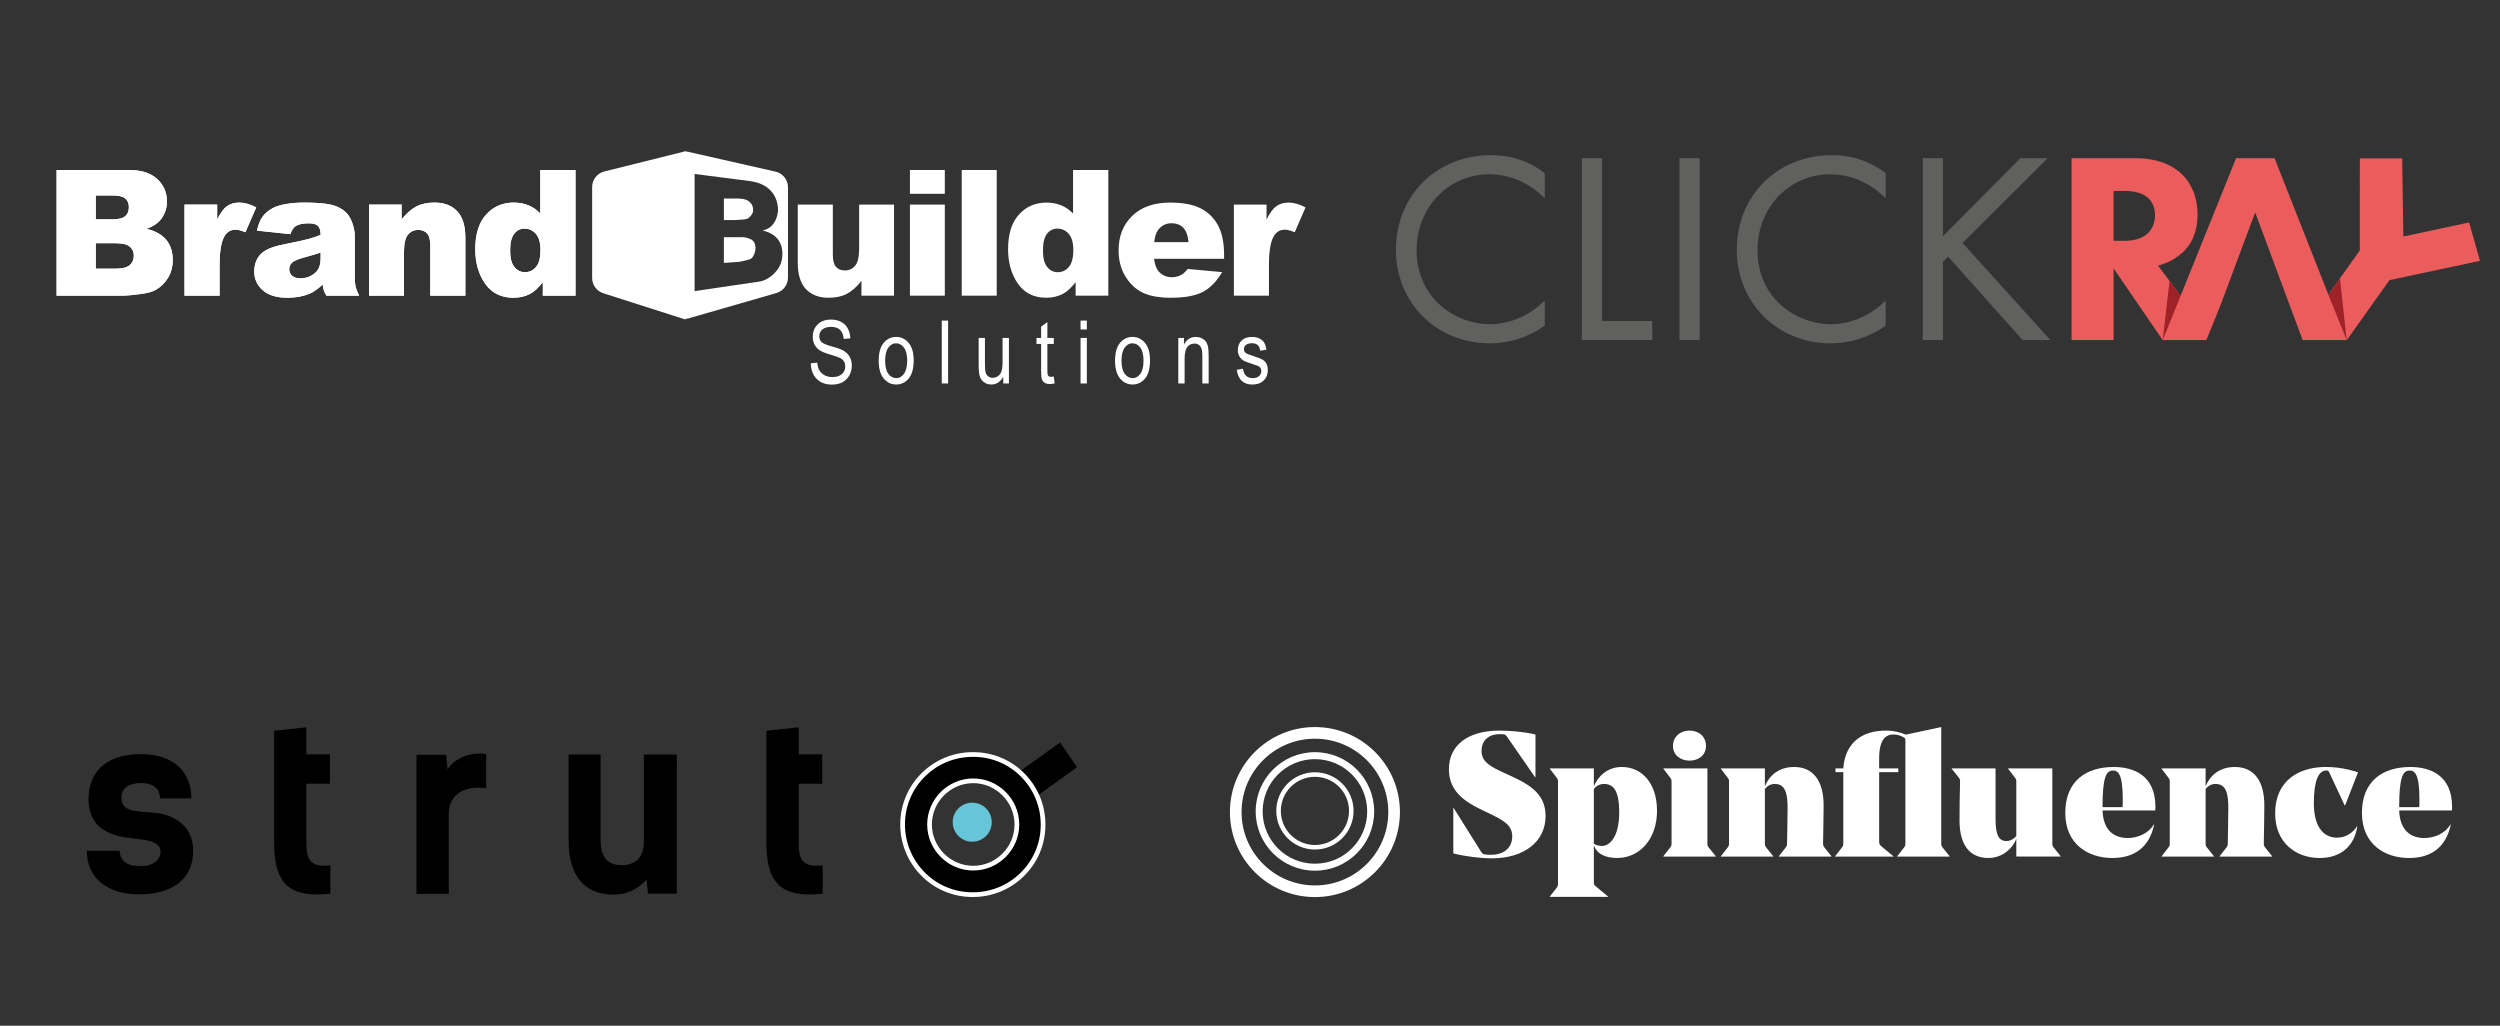 <?xml version="1.0" encoding="UTF-8" standalone="no"?><!DOCTYPE svg PUBLIC "-//W3C//DTD SVG 1.1//EN" "http://www.w3.org/Graphics/SVG/1.1/DTD/svg11.dtd"><svg width="100%" height="100%" viewBox="0 0 4063 1667" version="1.1" xmlns="http://www.w3.org/2000/svg" xmlns:xlink="http://www.w3.org/1999/xlink" xml:space="preserve" xmlns:serif="http://www.serif.com/" style="fill-rule:evenodd;clip-rule:evenodd;stroke-miterlimit:10;"><rect x="0" y="0" width="4063" height="1667" fill="#333333" stroke="none"/><g id="Recreated-in-vector"><g id="with-shapes"><path id="uilder" d="M200.913,480.501c4.617,0 14.096,-0.867 28.283,-2.742c10.692,-1.371 18.663,-3.629 24.009,-6.737c8.541,-4.913 15.262,-11.563 20.191,-20.034c4.913,-8.454 7.379,-17.933 7.379,-28.575c-0.016,-12.937 -3.475,-23.787 -10.345,-32.329c-6.946,-8.608 -17.73,-14.687 -32.417,-18.229c9.621,-3.333 16.996,-7.879 21.996,-13.592c7.521,-8.683 11.287,-19.029 11.287,-31.112c0,-14.392 -5.279,-26.475 -15.85,-36.25c-10.487,-9.688 -25.608,-14.6 -45.35,-14.6l-118.125,0l0,204.2l108.942,0Zm-17.796,-124.063l-27.5,0l0,-38.766l27.85,0c9.633,0 16.283,1.666 20.188,4.983c3.837,3.4 5.783,8.037 5.783,13.975c0,6.425 -1.946,11.283 -5.783,14.671c-3.905,3.404 -10.709,5.137 -20.538,5.137Zm4.688,80.225l-32.188,0l0,-41.371l32.05,0c11.075,0 18.8,1.805 23.229,5.488c4.409,3.696 6.579,8.542 6.579,14.546c0,6.512 -2.17,11.721 -6.666,15.558c-4.479,3.838 -12.154,5.779 -23.004,5.779Zm169.062,43.838l0,-49.55c0,-23.729 2.971,-39.859 8.821,-48.471c4.062,-6.146 9.842,-9.183 17.292,-9.183c3.837,0 9.183,1.37 15.85,4.133l17.57,-40.367c-9.983,-5.208 -19.1,-7.812 -27.483,-7.812c-7.971,0 -14.687,1.946 -20.121,5.921c-5.416,3.904 -10.696,11.145 -15.833,21.633l0,-24.238l-53.092,0l0,147.934l56.996,0Zm110.313,3.404c13.245,0 24.879,-2.1 34.95,-6.146c7.379,-3.037 14.737,-8.179 22.116,-15.35c0.659,4.271 1.304,7.379 1.963,9.413c0.658,2.029 2.1,4.912 4.2,8.679l53.229,0c-2.967,-6.075 -4.913,-11.146 -5.779,-15.121c-0.871,-3.908 -1.304,-9.392 -1.304,-16.338l0,-65.329c0,-6.946 -1.371,-14.254 -4.2,-21.908c-2.813,-7.675 -6.58,-13.613 -11.425,-17.796c-6.875,-6.008 -15.484,-9.983 -25.746,-11.946c-10.346,-1.875 -24.029,-2.812 -41.025,-2.812c-10.554,0 -20.4,0.8 -29.513,2.379c-9.116,1.596 -16.266,3.767 -21.475,6.667c-7.241,3.975 -12.812,8.75 -16.65,14.166c-3.837,5.434 -6.787,12.884 -8.821,22.363l54.184,5.708c2.241,-6.437 5.141,-10.779 8.75,-13.087c4.708,-2.971 11.65,-4.496 20.904,-4.496c7.308,0 12.379,1.387 15.192,4.2c2.9,2.741 4.341,7.675 4.341,14.616c-7.083,2.813 -13.75,5.055 -20.037,6.721c-6.371,1.734 -20.104,4.775 -41.371,9.046c-17.796,3.471 -29.946,8.904 -36.546,16.125c-6.579,7.242 -9.896,16.496 -9.896,27.708c0,12.017 4.55,22.067 13.734,30.246c9.116,8.175 22.57,12.292 40.225,12.292Zm21.266,-31.546c-6.004,0 -10.554,-1.371 -13.679,-4.183c-3.108,-2.829 -4.687,-6.513 -4.687,-10.921c0,-3.908 1.579,-7.467 4.687,-10.504c3.125,-2.95 10.417,-5.988 21.929,-9.029c8.454,-2.167 16.563,-4.634 24.375,-7.375l0,9.025c0,7.1 -1.166,12.812 -3.404,17.225c-2.308,4.408 -6.146,8.175 -11.562,11.212c-5.434,3.038 -11.284,4.55 -17.659,4.55Zm168.109,28.142l0,-71.025c0,-13.454 2.17,-22.796 6.441,-28.004c4.271,-5.209 9.846,-7.813 16.721,-7.813c6.213,0 11.058,1.963 14.458,5.783c3.475,3.905 5.142,10.417 5.142,19.759l0,81.3l56.996,0l0,-94.046c0,-19.442 -4.408,-33.854 -13.317,-43.175c-8.821,-9.413 -21.112,-14.029 -36.804,-14.029c-11.65,0 -21.496,2.083 -29.6,6.354c-8.021,4.204 -16.062,11.217 -23.942,21.058l0,-24.096l-52.795,0l0,147.934l56.7,0Zm178.02,3.404c9.984,0 19.1,-2.171 27.275,-6.442c6.163,-3.246 12.955,-9.55 20.33,-18.8l0,21.838l53.108,0l0,-204.2l-57.221,0l0,70.746c-5.575,-5.938 -12.012,-10.346 -19.167,-13.317c-7.241,-2.967 -15.279,-4.479 -24.1,-4.479c-18.087,0 -33.054,6.512 -44.77,19.533c-11.721,12.933 -17.659,31.754 -17.659,56.267c0,21.925 5.367,40.521 15.992,55.85c10.642,15.329 26.042,23.004 46.229,23.004l-0.017,0Zm18.509,-41.529c-6.804,0 -12.517,-2.813 -17.067,-8.454c-4.633,-5.571 -6.942,-14.48 -6.942,-26.546c0,-12.879 2.238,-22.067 6.717,-27.567c4.408,-5.504 9.983,-8.25 16.563,-8.25c7.533,0 13.75,2.9 18.662,8.613c4.933,5.712 7.379,14.391 7.379,25.97c0,12.796 -2.379,22.067 -7.221,27.709c-4.845,5.712 -10.85,8.525 -18.091,8.525Zm493.421,41.529c11.716,0 21.633,-2.1 29.654,-6.283c8.037,-4.205 15.987,-11.217 23.871,-21.063l0,23.942l52.95,0l0,-147.934l-56.7,0l0,71.18c0,13.458 -2.171,22.866 -6.442,28.004c-4.342,5.208 -9.913,7.812 -16.721,7.812c-6.212,0 -10.987,-1.962 -14.462,-5.866c-3.471,-3.909 -5.138,-10.488 -5.138,-19.742l0,-81.388l-56.996,0l0,94.184c0,19.391 4.409,33.787 13.3,43.125c8.834,9.325 21.125,14.029 36.684,14.029Zm189.008,-168.975l0,-38.629l-56.7,0l0,38.629l56.7,0Zm0,165.571l0,-147.934l-56.7,0l0,147.934l56.7,0Zm84.358,0l0,-204.2l-56.858,0l0,204.2l56.858,0Zm80.592,3.404c10.05,0 19.096,-2.171 27.254,-6.442c6.167,-3.246 12.954,-9.55 20.4,-18.8l0,21.838l53.108,0l0,-204.2l-57.291,0l0,70.746c-5.571,-5.938 -11.946,-10.346 -19.167,-13.317c-7.171,-2.967 -15.192,-4.479 -24.029,-4.479c-18.158,0 -33.054,6.512 -44.842,19.533c-11.721,12.933 -17.587,31.754 -17.587,56.267c0,21.925 5.296,40.521 15.921,55.85c10.625,15.329 26.041,23.004 46.233,23.004Zm18.504,-41.529c-6.787,0 -12.429,-2.813 -17.062,-8.454c-4.567,-5.571 -6.875,-14.48 -6.875,-26.546c0,-12.879 2.237,-22.067 6.645,-27.567c4.5,-5.504 9.984,-8.25 16.584,-8.25c7.583,0 13.8,2.9 18.729,8.613c4.917,5.712 7.379,14.391 7.379,25.97c0,12.796 -2.462,22.067 -7.237,27.709c-4.846,5.712 -10.921,8.525 -18.163,8.525Zm184.254,41.529c22.571,0 39.934,-3.267 52.017,-9.688c12.062,-6.441 22.342,-17.154 30.954,-31.979l-55.921,-5.141c-3.541,4.412 -6.804,7.52 -9.912,9.341c-4.984,2.742 -10.263,4.117 -15.834,4.117c-8.837,0 -15.991,-3.179 -21.495,-9.55c-3.905,-4.479 -6.355,-11.283 -7.375,-20.4l113.712,0l0,-6.371c0,-19.533 -3.175,-35.367 -9.617,-47.517c-6.441,-12.154 -15.762,-21.495 -27.987,-27.85c-12.308,-6.437 -29.008,-9.616 -50.208,-9.616c-26.109,0 -46.58,7.154 -61.338,21.475c-14.842,14.254 -22.292,32.987 -22.292,56.129c0,16.217 3.7,30.383 11.08,42.396c7.445,12.012 16.7,20.833 27.983,26.337c11.217,5.488 26.633,8.317 46.233,8.317Zm28.421,-90.417l-55.833,0c0.937,-8.837 3.108,-15.487 6.512,-19.966c5.417,-7.1 12.584,-10.713 21.613,-10.713c7.812,0 14.116,2.396 18.887,7.083c4.775,4.775 7.746,12.588 8.821,23.596Zm130.642,87.013l0,-49.55c0,-23.729 2.9,-39.859 8.75,-48.471c4.133,-6.146 9.846,-9.183 17.291,-9.183c3.909,0 9.184,1.37 15.921,4.133l17.5,-40.367c-9.912,-5.208 -19.096,-7.812 -27.412,-7.812c-8.021,0 -14.688,1.946 -20.104,5.921c-5.505,3.904 -10.713,11.145 -15.85,21.633l0,-24.238l-53.092,0l0,147.934l56.996,0Z" style="fill:#fff;fill-rule:nonzero;"/><path id="Brand" d="M200.913,480.501c4.617,0 14.096,-0.867 28.283,-2.742c10.692,-1.371 18.663,-3.629 24.009,-6.737c8.541,-4.913 15.262,-11.563 20.191,-20.034c4.913,-8.454 7.379,-17.933 7.379,-28.575c-0.016,-12.937 -3.475,-23.787 -10.345,-32.329c-6.946,-8.608 -17.73,-14.687 -32.417,-18.229c9.621,-3.333 16.996,-7.879 21.996,-13.592c7.521,-8.683 11.287,-19.029 11.287,-31.112c0,-14.392 -5.279,-26.475 -15.85,-36.25c-10.487,-9.688 -25.608,-14.6 -45.35,-14.6l-118.125,0l0,204.2l108.942,0Zm-17.796,-124.063l-27.5,0l0,-38.766l27.85,0c9.633,0 16.283,1.666 20.188,4.983c3.837,3.4 5.783,8.037 5.783,13.975c0,6.425 -1.946,11.283 -5.783,14.671c-3.905,3.404 -10.709,5.137 -20.538,5.137Zm4.688,80.225l-32.188,0l0,-41.371l32.05,0c11.075,0 18.8,1.805 23.229,5.488c4.409,3.696 6.579,8.542 6.579,14.546c0,6.512 -2.17,11.721 -6.666,15.558c-4.479,3.838 -12.154,5.779 -23.004,5.779Zm169.062,43.838l0,-49.55c0,-23.729 2.971,-39.859 8.821,-48.471c4.062,-6.146 9.842,-9.183 17.292,-9.183c3.837,0 9.183,1.37 15.85,4.133l17.57,-40.367c-9.983,-5.208 -19.1,-7.812 -27.483,-7.812c-7.971,0 -14.687,1.946 -20.121,5.921c-5.416,3.904 -10.696,11.145 -15.833,21.633l0,-24.238l-53.092,0l0,147.934l56.996,0Zm110.313,3.404c13.245,0 24.879,-2.1 34.95,-6.146c7.379,-3.037 14.737,-8.179 22.116,-15.35c0.659,4.271 1.304,7.379 1.963,9.413c0.658,2.029 2.1,4.912 4.2,8.679l53.229,0c-2.967,-6.075 -4.913,-11.146 -5.779,-15.121c-0.871,-3.908 -1.304,-9.392 -1.304,-16.338l0,-65.329c0,-6.946 -1.371,-14.254 -4.2,-21.908c-2.813,-7.675 -6.58,-13.613 -11.425,-17.796c-6.875,-6.008 -15.484,-9.983 -25.746,-11.946c-10.346,-1.875 -24.029,-2.812 -41.025,-2.812c-10.554,0 -20.4,0.8 -29.513,2.379c-9.116,1.596 -16.266,3.767 -21.475,6.667c-7.241,3.975 -12.812,8.75 -16.65,14.166c-3.837,5.434 -6.787,12.884 -8.821,22.363l54.184,5.708c2.241,-6.437 5.141,-10.779 8.75,-13.087c4.708,-2.971 11.65,-4.496 20.904,-4.496c7.308,0 12.379,1.387 15.192,4.2c2.9,2.741 4.341,7.675 4.341,14.616c-7.083,2.813 -13.75,5.055 -20.037,6.721c-6.371,1.734 -20.104,4.775 -41.371,9.046c-17.796,3.471 -29.946,8.904 -36.546,16.125c-6.579,7.242 -9.896,16.496 -9.896,27.708c0,12.017 4.55,22.067 13.734,30.246c9.116,8.175 22.57,12.292 40.225,12.292Zm21.266,-31.546c-6.004,0 -10.554,-1.371 -13.679,-4.183c-3.108,-2.829 -4.687,-6.513 -4.687,-10.921c0,-3.908 1.579,-7.467 4.687,-10.504c3.125,-2.95 10.417,-5.988 21.929,-9.029c8.454,-2.167 16.563,-4.634 24.375,-7.375l0,9.025c0,7.1 -1.166,12.812 -3.404,17.225c-2.308,4.408 -6.146,8.175 -11.562,11.212c-5.434,3.038 -11.284,4.55 -17.659,4.55Zm168.109,28.142l0,-71.025c0,-13.454 2.17,-22.796 6.441,-28.004c4.271,-5.209 9.846,-7.813 16.721,-7.813c6.213,0 11.058,1.963 14.458,5.783c3.475,3.905 5.142,10.417 5.142,19.759l0,81.3l56.996,0l0,-94.046c0,-19.442 -4.408,-33.854 -13.317,-43.175c-8.821,-9.413 -21.112,-14.029 -36.804,-14.029c-11.65,0 -21.496,2.083 -29.6,6.354c-8.021,4.204 -16.062,11.217 -23.942,21.058l0,-24.096l-52.795,0l0,147.934l56.7,0Zm178.02,3.404c9.984,0 19.1,-2.171 27.275,-6.442c6.163,-3.246 12.955,-9.55 20.33,-18.8l0,21.838l53.108,0l0,-204.2l-57.221,0l0,70.746c-5.575,-5.938 -12.012,-10.346 -19.167,-13.317c-7.241,-2.967 -15.279,-4.479 -24.1,-4.479c-18.087,0 -33.054,6.512 -44.77,19.533c-11.721,12.933 -17.659,31.754 -17.659,56.267c0,21.925 5.367,40.521 15.992,55.85c10.642,15.329 26.042,23.004 46.229,23.004l-0.017,0Zm18.509,-41.529c-6.804,0 -12.517,-2.813 -17.067,-8.454c-4.633,-5.571 -6.942,-14.48 -6.942,-26.546c0,-12.879 2.238,-22.067 6.717,-27.567c4.408,-5.504 9.983,-8.25 16.563,-8.25c7.533,0 13.75,2.9 18.662,8.613c4.933,5.712 7.379,14.391 7.379,25.97c0,12.796 -2.379,22.067 -7.221,27.709c-4.845,5.712 -10.85,8.525 -18.091,8.525Z" style="fill:#fff;fill-rule:nonzero;"/><path id="Solutions" d="M1352.03,625.034c6.65,0 12.359,-1.304 17.067,-3.75c4.704,-2.537 8.383,-6.233 11.146,-11.008c2.742,-4.842 4.112,-10.121 4.112,-15.988c0,-5.921 -1.3,-10.991 -3.904,-15.191c-2.604,-4.271 -6.441,-7.725 -11.562,-10.35c-3.334,-1.65 -9.134,-3.609 -17.363,-5.85c-8.471,-2.309 -13.887,-4.634 -16.354,-6.946c-2.396,-2.238 -3.629,-5.417 -3.629,-9.617c0.017,-4.408 1.667,-8.037 4.929,-10.85c3.333,-2.829 8.092,-4.271 14.396,-4.271c6.146,0 10.987,1.667 14.392,4.842c3.4,3.196 5.362,8.108 5.937,14.758l10.713,-0.937c-0.23,-6.217 -1.6,-11.65 -4.205,-16.267c-2.533,-4.567 -6.145,-8.108 -10.85,-10.575c-4.704,-2.446 -10.12,-3.679 -16.354,-3.679c-9.046,0 -16.266,2.604 -21.633,7.883c-5.275,5.209 -7.95,12.013 -7.95,20.259c0,4.55 0.937,8.683 2.742,12.362c1.895,3.613 4.5,6.65 7.812,8.975c3.333,2.379 8.979,4.775 16.858,7.083c8.909,2.605 14.688,4.638 17.363,6.009c2.675,1.441 4.633,3.333 5.937,5.571c1.371,2.241 2.034,4.912 2.034,7.883c0,5.208 -1.825,9.408 -5.504,12.587c-3.613,3.246 -8.75,4.842 -15.33,4.842c-4.637,0 -8.77,-0.937 -12.45,-2.812c-3.629,-1.963 -6.441,-4.496 -8.47,-7.605c-1.946,-3.108 -3.18,-7.516 -3.75,-13.087l-10.505,1.075c0.296,10.642 3.471,19.096 9.634,25.329c6.146,6.217 14.396,9.325 24.741,9.325Zm104.442,-0.142c8.25,0 15.054,-3.262 20.4,-9.77c5.367,-6.513 8.038,-16.409 8.038,-29.655c0,-12.291 -2.759,-21.7 -8.175,-28.141c-5.434,-6.513 -12.221,-9.759 -20.263,-9.759c-8.246,0 -15.033,3.246 -20.396,9.759c-5.35,6.441 -8.021,16.129 -8.021,28.871c0,12.725 2.671,22.341 8.088,28.854c5.433,6.579 12.154,9.841 20.329,9.841Zm0.229,-10.345c-5.141,0 -9.479,-2.309 -12.954,-7.013c-3.471,-4.637 -5.208,-11.787 -5.208,-21.337c0,-9.48 1.737,-16.563 5.141,-21.2c3.471,-4.705 7.588,-7.084 12.517,-7.084c5.121,0 9.463,2.379 12.933,7.017c3.471,4.704 5.209,11.787 5.209,21.267c0,9.479 -1.738,16.562 -5.209,21.266c-3.383,4.775 -7.587,7.084 -12.429,7.084Zm84.129,8.679l0,-102.134l-10.275,0l0,102.134l10.275,0Zm70.455,1.666c4.045,0 7.67,-1.091 10.85,-3.175c3.175,-2.1 6.008,-5.208 8.383,-9.408l0,10.917l9.183,0l0,-73.992l-10.329,0l0,39.638c0,9.25 -1.3,15.625 -4.062,19.166c-3.105,3.975 -7.15,6.004 -12.084,6.004c-2.671,0 -4.979,-0.729 -7.083,-2.308c-2.1,-1.529 -3.471,-3.629 -4.271,-6.233c-0.712,-2.534 -1.146,-7.654 -1.146,-15.259l0,-41.008l-10.208,0l0,45.783c0,6.875 0.575,12.221 1.667,16.196c1.162,3.909 3.404,7.242 6.808,9.775c3.383,2.604 7.517,3.904 12.292,3.904Zm95.05,-0.729c2.241,0 4.845,-0.362 7.675,-1.075l-1.392,-11.146c-1.875,0.367 -3.383,0.505 -4.546,0.505c-2.396,0 -4.046,-0.8 -4.912,-2.45c-0.663,-1.163 -0.959,-3.767 -0.959,-7.742l0,-43.263l10.417,0l0,-9.758l-10.417,0l0,-25.833l-10.187,7.516l0,18.317l-7.521,0l0,9.758l7.521,0l0,42.534c0,7.308 0.362,12.221 1.162,14.687c0.867,2.467 2.309,4.409 4.546,5.85c2.171,1.392 5.071,2.1 8.613,2.1Zm60.033,-88.679l0,-14.392l-10.258,0l0,14.392l10.258,0Zm0,87.742l0,-73.992l-10.258,0l0,73.992l10.258,0Zm74.221,1.666c8.246,0 15.05,-3.262 20.4,-9.77c5.362,-6.513 8.037,-16.409 8.037,-29.655c0,-12.291 -2.762,-21.7 -8.179,-28.141c-5.433,-6.513 -12.15,-9.759 -20.258,-9.759c-8.246,0 -15.034,3.246 -20.4,9.759c-5.346,6.441 -8.021,16.129 -8.021,28.871c0,12.725 2.675,22.341 8.092,28.854c5.433,6.579 12.237,9.841 20.329,9.841Zm0.296,-10.345c-5.142,0 -9.48,-2.309 -12.955,-7.013c-3.541,-4.637 -5.275,-11.787 -5.275,-21.337c0,-9.48 1.734,-16.563 5.209,-21.2c3.4,-4.705 7.587,-7.084 12.446,-7.084c5.12,0 9.462,2.379 12.933,7.017c3.475,4.704 5.208,11.787 5.208,21.267c0,9.479 -1.646,16.562 -5.121,21.266c-3.47,4.775 -7.604,7.084 -12.445,7.084Zm84.337,8.679l0,-40.434c0,-8.904 1.458,-15.191 4.342,-18.887c2.971,-3.679 6.875,-5.488 11.787,-5.488c2.604,0 4.934,0.642 6.875,2.017c1.963,1.388 3.404,3.333 4.342,5.867c0.937,2.466 1.458,6.441 1.458,11.858l0,45.067l10.263,0l0,-45.5c0,-6.875 -0.438,-11.929 -1.234,-15.192c-0.87,-3.317 -2.083,-6.008 -3.82,-8.021c-1.667,-2.1 -3.909,-3.766 -6.667,-5.071c-2.742,-1.233 -5.779,-1.875 -9.046,-1.875c-4.183,0 -7.883,1.009 -11.129,3.038c-3.192,2.017 -5.938,5.054 -8.175,9.117l0,-10.488l-9.254,0l0,73.992l10.258,0Zm110.104,1.737c7.746,0 13.892,-2.237 18.371,-6.579c4.496,-4.342 6.738,-10.054 6.738,-17.154c0,-3.75 -0.73,-7.083 -2.105,-9.825c-1.37,-2.763 -3.333,-4.929 -5.866,-6.579c-2.517,-1.6 -8.021,-3.767 -16.492,-6.513c-6.217,-2.029 -9.896,-3.471 -11.129,-4.425c-2.1,-1.579 -3.196,-3.75 -3.196,-6.512c0,-2.742 1.096,-5.05 3.267,-6.859c2.237,-1.733 5.571,-2.687 9.979,-2.687c7.883,0 12.225,4.062 13.162,12.15l10.05,-1.65c-0.712,-5.138 -1.941,-9.042 -3.75,-11.804c-1.804,-2.742 -4.408,-4.913 -7.812,-6.579c-3.471,-1.58 -7.379,-2.38 -11.942,-2.38c-7.154,0 -12.729,1.946 -16.771,5.921c-4.062,3.904 -6.079,9.046 -6.079,15.346c0,3.683 0.784,6.946 2.242,9.829c1.508,2.896 3.608,5.209 6.283,6.942c2.675,1.667 8.038,3.767 15.992,6.233c5.571,1.667 9.042,3.109 10.483,4.184c2.1,1.6 3.109,3.908 3.109,6.808c0,3.4 -1.217,6.212 -3.613,8.383c-2.462,2.259 -5.937,3.334 -10.346,3.334c-4.479,0 -8.021,-1.234 -10.779,-3.767c-2.675,-2.517 -4.342,-6.425 -4.917,-11.633l-10.187,1.945c2.308,15.921 10.762,23.871 25.312,23.871l-0.004,0Z" style="fill:#fff;fill-rule:nonzero;"/></g><g id="icon"><path id="Rectangle" d="M982.075,278.68l132.105,-32.917l0,273.592l-133.684,-42.758c-10.779,-3.475 -18.158,-13.455 -18.158,-24.809l0,-147.866c0,-11.925 8.175,-22.342 19.737,-25.242Z" style="fill:#fff;"/><path id="Combined-Shape" d="M1102.6,256.405c1.6,-7.013 8.542,-11.425 15.559,-9.775l142.22,32.342c11.859,2.745 20.242,13.229 20.242,25.383l0,146.858c0,11.563 -7.671,21.771 -18.8,25.017l-142.95,41.233c-1.146,0.296 -2.379,0.504 -3.612,0.504c-7.155,0.017 -13.021,-5.85 -13.021,-13.004l0,-245.658c0,-0.954 0.154,-1.963 0.362,-2.9Zm26.25,26.337l0,190.38c62,-9.255 96.584,-14.321 103.75,-15.259c18.213,-2.379 29.654,-17.066 33.404,-23.437c3.7,-6.442 5.575,-13.596 5.575,-21.634c0,-9.825 -2.604,-18.004 -7.883,-24.512c-5.208,-6.513 -13.387,-11.079 -24.446,-13.75c20.471,-3.767 25.175,-24.671 25.175,-33.854c0,-10.85 -4.704,-41.234 -46.233,-46.442l-89.342,-11.492Zm92.45,106.613c11.804,7.308 5.363,29.308 -2.379,31.912c-5.208,1.734 -11.075,3.175 -17.725,4.267l-24.742,1.738l0,-41.821l24.605,0c8.52,0 12.516,0 20.241,3.904Zm-24.741,-66.683c6.375,0 15.487,0 21.633,5.416c6.146,5.346 5.712,11.284 5.712,14.896c0,3.992 -5.712,11.371 -10.262,12.742c-3.038,0.937 -9.408,1.583 -19.025,1.875l-18.163,0l0,-34.929l20.105,0Z" style="fill:#fff;"/></g></g><g id="Struto"><path d="M1099.9,1452.34l-46.659,0l-2.677,-22.948c-13.164,15.62 -32.62,24.598 -53.047,24.477c-37.098,0.383 -73.432,-19.122 -73.432,-87.964l0,-139.597l52.014,0l0,138.832c0,29.066 12.239,40.922 34.039,40.922c20.27,0 36.333,-9.943 36.333,-39.01l0,-140.744l53.544,0l-0.115,226.032Z" style="fill-rule:nonzero;"/><circle cx="1580.07" cy="1336.23" r="68.46" style="fill:none;"/><circle cx="1580.07" cy="1336.23" r="31.744" style="fill:#66c5d9;"/><path d="M1750.42,1246.85l-86.473,62.149l-27.613,-40.196l86.473,-62.149l27.613,40.196Z" style="fill-rule:nonzero;"/><path d="M1245.61,1187.68l52.396,-5.737l0,43.983l38.246,0l0,47.807l-38.246,0l0,95.231c0,24.86 3.825,41.688 39.011,37.481l0,45.895c-66.547,7.266 -91.407,-15.681 -91.407,-82.611l0,-182.049Z" style="fill-rule:nonzero;"/><path d="M790.108,1281c-34.038,-4.589 -60.81,8.797 -60.81,42.453l0,129.27l-52.397,0l0,-226.031l48.19,0l2.294,23.712c9.179,-15.681 34.804,-29.449 62.723,-24.86l0,55.456Z" style="fill-rule:nonzero;"/><path d="M260.024,1297.45c0,-17.211 -13.386,-24.86 -30.214,-24.86c-20.27,0 -32.508,8.032 -32.508,23.713c0,24.859 26.007,21.417 56.221,24.859c30.214,3.442 60.428,21.418 60.428,61.576c0,49.336 -38.628,70.754 -87.2,70.754c-53.544,0 -85.67,-27.154 -85.67,-70.754l53.276,0c1.147,15.68 9.561,24.859 34.803,24.859c21.035,0 31.744,-11.856 31.744,-22.947c0,-19.123 -24.86,-19.505 -52.014,-22.947c-33.274,-4.207 -65.017,-18.358 -65.017,-62.723c0,-50.867 36.333,-73.432 85.287,-73.432c55.456,0 81.846,31.362 81.846,71.902l-50.982,0Z" style="fill-rule:nonzero;"/><path d="M445.515,1187.68l52.397,-5.737l0,43.983l38.245,0l0,47.807l-38.245,0l0,95.231c0,24.86 3.824,41.688 39.01,37.481l0,45.895c-66.547,7.266 -91.407,-15.681 -91.407,-82.611l0,-182.049Z" style="fill-rule:nonzero;"/><path d="M1582.67,1226.24l-1.912,0c-29.652,-0.044 -58.171,11.537 -79.398,32.241c-21.798,20.966 -34.219,49.88 -34.421,80.124c-0.405,30.172 11.199,59.301 32.241,80.928c21.015,21.842 50.006,34.266 80.316,34.421l1.912,0c29.64,0.037 58.144,-11.543 79.36,-32.241c21.845,-21.013 34.27,-50.005 34.421,-80.316c0.407,-30.165 -11.182,-59.289 -32.203,-80.927c-21.055,-21.761 -50.037,-34.113 -80.316,-34.23Zm-1.147,184.688l0.153,0c-38.941,0 -70.984,-32.044 -70.984,-70.984c0,-38.941 32.043,-70.984 70.984,-70.984c38.94,0 70.984,32.043 70.984,70.984c0,0.013 0,0.026 0,0.038c0,38.92 -32.026,70.946 -70.946,70.946c-0.064,0 -0.127,0 -0.191,0Z" style="fill-rule:nonzero;stroke:#fff;stroke-width:7.65px;"/></g><g id="Services"><g id="heroUnit"><g id="Logo"><g id="Spinfluence"><path d="M2424.22,1394.98c-17.301,0 -43.541,-3.159 -62.284,-8.041l0,-73.803l0.576,0l44.407,70.932c2.307,3.446 3.172,4.02 6.632,4.594c3.461,0.575 6.632,0.575 9.516,0.575c22.203,0 34.603,-12.349 34.603,-29.866c0,-18.666 -13.553,-26.133 -41.524,-39.342c-28.547,-13.497 -61.419,-29.579 -61.419,-69.783c0,-39.342 31.142,-62.89 82.181,-62.89c14.13,0 37.775,1.435 58.536,6.317l0,69.496l-0.576,0l-45.561,-65.762c-2.306,-3.159 -3.172,-3.734 -6.055,-4.021c-2.019,-0.287 -4.037,-0.287 -5.767,-0.287c-17.302,0 -29.701,9.477 -29.701,27.281c0,17.805 13.841,25.558 40.947,37.62c33.737,15.22 63.15,29.865 63.15,68.059c0,42.214 -35.468,68.921 -87.661,68.921Zm107.845,40.778l0,-164.836c0,-3.733 -0.288,-4.594 -2.306,-7.179l-10.958,-14.358l0,-0.575l71.512,0l0,29.004c9.516,-21.25 26.529,-31.301 45.561,-31.301c32.295,0 57.094,26.132 57.094,71.218c0,45.948 -28.259,76.675 -64.592,76.675c-20.473,0 -33.449,-7.179 -38.063,-20.676l0,59.731c0,4.02 0.289,4.595 4.326,8.041l18.743,15.507l0,0.574l-94.581,0l0,-0.574l10.958,-14.071c2.018,-2.585 2.306,-3.446 2.306,-7.18Zm74.685,-161.677c-6.921,0 -12.4,3.159 -16.437,8.041l0,89.023c2.307,2.01 7.786,3.733 13.553,3.733c10.092,0 27.682,-11.774 27.682,-54.562c0,-36.184 -9.804,-46.235 -24.798,-46.235Zm138.987,-37.906c-14.129,0 -26.817,-8.615 -26.817,-23.836c0,-15.794 12.688,-24.983 26.817,-24.983c14.706,0 26.817,9.189 26.817,24.983c0,15.221 -12.111,23.836 -26.817,23.836Zm29.124,12.635l0,121.473c0,3.734 0.288,4.595 2.307,7.18l11.246,14.071l0,0.574l-85.065,0l0,-0.574l10.957,-14.071c2.019,-2.585 2.307,-3.446 2.307,-7.18l0,-99.361c0,-3.733 -0.288,-4.594 -2.307,-7.179l-10.957,-14.358l0,-0.575l71.512,0Zm188.008,121.473c0,3.734 0.288,4.595 2.307,7.18l11.246,14.071l0,0.574l-85.354,0l0,-0.574l10.958,-14.071c2.018,-2.585 2.307,-3.446 2.307,-7.18c0,-5.743 0.865,-41.639 0.865,-56.572c0,-20.964 -2.307,-39.63 -20.474,-39.63c-7.497,0 -12.11,3.159 -16.436,8.041l0,88.161c0,3.734 0.289,4.595 2.307,7.18l11.246,14.071l0,0.574l-85.065,0l0,-0.574l10.957,-14.071c2.019,-2.585 2.307,-3.446 2.307,-7.18l0,-99.361c0,-3.733 -0.288,-4.594 -2.307,-7.179l-10.957,-14.358l0,-0.575l71.512,0l0,29.004c7.209,-17.517 22.492,-31.301 47.579,-31.301c31.142,0 47.867,22.686 47.867,62.316c0,19.815 -0.577,38.768 -0.865,61.454Zm91.12,-115.442l0,113.145c0,4.021 1.442,5.456 4.326,8.041l18.743,15.507l0,0.574l-94.581,0l0,-0.574l10.958,-14.071c2.018,-2.872 2.306,-3.446 2.306,-7.18l0,-115.442l-12.687,0l0,-6.031l12.687,0c2.884,-41.352 29.989,-61.454 69.206,-61.454c12.976,0 23.645,2.871 32.296,6.605l57.671,-12.349l0,188.671c0,3.734 0.288,4.308 2.307,7.18l11.245,14.071l0,0.574l-85.064,0l0,-0.574l10.957,-14.071c2.019,-2.872 2.307,-3.446 2.307,-7.18l0,-166.559c0,-2.871 -0.288,-4.02 -2.307,-5.169c-4.902,-2.871 -10.669,-4.882 -17.013,-4.882c-12.976,0 -23.357,8.328 -23.357,39.63l0,15.507l31.143,0l0,6.031l-31.143,0Zm177.627,139.565c-31.142,0 -47.002,-22.112 -47.002,-60.88c0,-20.39 0.289,-39.63 0.865,-62.891c0,-3.733 -0.288,-4.595 -2.306,-7.179l-11.246,-14.071l0,-0.575l71.224,0l0,79.834c0,20.389 1.73,38.193 17.301,38.193c7.497,0 12.111,-3.446 16.436,-8.04l0,-87.875c0,-3.733 -0.288,-4.594 -2.307,-7.179l-10.957,-14.358l0,-0.575l71.8,0l0,121.473c0,3.734 0.289,4.595 2.307,7.18l11.246,14.071l0,0.574l-72.089,0l0,-28.717c-7.209,17.518 -24.222,31.015 -45.272,31.015Zm271.055,-77.249l-85.642,0c1.153,33.599 19.897,44.799 40.947,44.799c15.571,0 33.449,-6.893 42.388,-22.113l0.577,0.288c-8.074,37.332 -32.296,54.275 -68.052,54.275c-38.928,0 -76.415,-22.112 -76.415,-73.229c0,-52.265 34.315,-74.664 78.721,-74.664c32.008,0 67.764,13.21 67.764,64.613c0,2.01 0,3.446 -0.288,6.031Zm-68.629,-64.901c-10.958,0 -17.013,10.338 -17.013,59.445l32.584,0c0.289,-4.595 0.289,-9.19 0.289,-13.21c0,-40.779 -7.786,-46.235 -15.86,-46.235Zm245.102,118.027c0,3.734 0.289,4.595 2.307,7.18l11.246,14.071l0,0.574l-85.353,0l0,-0.574l10.957,-14.071c2.019,-2.585 2.307,-3.446 2.307,-7.18c0,-5.743 0.865,-41.639 0.865,-56.572c0,-20.964 -2.307,-39.63 -20.473,-39.63c-7.497,0 -12.111,3.159 -16.436,8.041l0,88.161c0,3.734 0.288,4.595 2.306,7.18l11.246,14.071l0,0.574l-85.065,0l0,-0.574l10.958,-14.071c2.018,-2.585 2.307,-3.446 2.307,-7.18l0,-99.361c0,-3.733 -0.289,-4.594 -2.307,-7.179l-10.958,-14.358l0,-0.575l71.513,0l0,29.004c7.209,-17.517 22.491,-31.301 47.578,-31.301c31.143,0 47.867,22.686 47.867,62.316c0,19.815 -0.576,38.768 -0.865,61.454Zm90.544,24.123c-37.486,0 -72.089,-24.123 -72.089,-72.08c0,-56.86 42.388,-75.813 81.893,-75.813c17.59,0 33.738,2.584 52.769,8.615l-21.05,53.988l-0.577,0l-25.086,-53.701c-1.442,-2.872 -1.731,-3.159 -4.614,-3.159l-0.288,0c-12.688,0 -20.185,16.656 -20.185,53.127c0,43.363 19.608,55.998 37.486,55.998c14.706,0 25.952,-8.041 32.584,-18.379l0.577,0c-4.902,32.451 -27.106,51.404 -61.42,51.404Zm215.113,-77.249l-85.641,0c1.153,33.599 19.896,44.799 40.946,44.799c15.571,0 33.449,-6.893 42.388,-22.113l0.577,0.288c-8.074,37.332 -32.296,54.275 -68.052,54.275c-38.928,0 -76.414,-22.112 -76.414,-73.229c0,-52.265 34.314,-74.664 78.721,-74.664c32.008,0 67.764,13.21 67.764,64.613c0,2.01 0,3.446 -0.289,6.031Zm-68.628,-64.901c-10.958,0 -17.013,10.338 -17.013,59.445l32.584,0c0.288,-4.595 0.288,-9.19 0.288,-13.21c0,-40.779 -7.785,-46.235 -15.859,-46.235Z" style="fill:#fff;"/></g><g id="Group-3"><path id="Oval" d="M2137.02,1457.93c-76.303,0 -138.158,-61.856 -138.158,-138.159c0,-76.303 61.855,-138.159 138.158,-138.159c76.303,0 138.158,61.856 138.158,138.159c0,76.303 -61.855,138.159 -138.158,138.159Zm0,-18.926c65.85,0 119.233,-53.383 119.233,-119.233c0,-65.851 -53.383,-119.233 -119.233,-119.233c-65.85,0 -119.232,53.382 -119.232,119.233c0,65.85 53.382,119.233 119.232,119.233Z" style="fill:#fff;fill-rule:nonzero;"/><path id="Oval1" serif:id="Oval" d="M2137.02,1415.04c-53.181,0 -96.292,-43.116 -96.292,-96.303c0,-53.187 43.111,-96.303 96.292,-96.303c53.181,0 96.292,43.116 96.292,96.303c0,53.187 -43.111,96.303 -96.292,96.303Zm0,-11.33c46.924,0 84.964,-38.044 84.964,-84.973c0,-46.93 -38.04,-84.974 -84.964,-84.974c-46.924,0 -84.964,38.044 -84.964,84.974c0,46.929 38.04,84.973 84.964,84.973Z" style="fill:#fff;fill-rule:nonzero;"/><path id="Oval2" serif:id="Oval" d="M2137.02,1380.66c-34.683,0 -62.799,-28.109 -62.799,-62.783c0,-34.675 28.116,-62.784 62.799,-62.784c34.683,0 62.799,28.109 62.799,62.784c0,34.674 -28.116,62.783 -62.799,62.783Zm0,-7.386c30.603,0 55.411,-24.802 55.411,-55.397c0,-30.595 -24.808,-55.397 -55.411,-55.397c-30.603,0 -55.411,24.802 -55.411,55.397c0,30.595 24.808,55.397 55.411,55.397Z" style="fill:#fff;fill-rule:nonzero;"/></g></g></g></g><g id="Clickray"><g id="Group_96"><path id="Path_116" d="M2510.59,322.214c-11.265,-11.202 -24.292,-20.481 -38.561,-27.465c-15.992,-7.375 -33.356,-11.304 -50.964,-11.532c-68.25,0 -118.778,54.952 -118.778,123.226c0,80.218 65.154,120.545 119.214,120.545c19.143,-0.236 37.97,-4.939 54.976,-13.733c12.602,-6.437 24.114,-14.816 34.113,-24.829l0,40.784c-25.983,18.612 -57.128,28.678 -89.089,28.795c-87.764,0 -152.893,-66.485 -152.893,-152.021c0,-88.197 66.026,-153.786 154.68,-153.786c31.57,-0.435 62.367,9.885 87.301,29.254l0.001,40.762Z" style="fill:#60605f;fill-rule:nonzero;"/><path id="Path_117" d="M2603.66,257.06l0,264.609l81.54,0l0,31.019l-114.348,0l0,-295.628l32.808,0Z" style="fill:#60605f;fill-rule:nonzero;"/><rect id="Path_118" x="2729.53" y="257.06" width="32.801" height="295.628" style="fill:#60605f;fill-rule:nonzero;"/><path id="Path_119" d="M3064.61,322.214c-11.269,-11.197 -24.294,-20.475 -38.559,-27.465c-16,-7.372 -33.372,-11.301 -50.987,-11.532c-68.25,0 -118.778,54.952 -118.778,123.226c0,80.218 65.154,120.545 119.237,120.545c19.137,-0.237 37.956,-4.939 54.953,-13.733c12.613,-6.432 24.133,-14.811 34.137,-24.829l0,40.784c-25.986,18.606 -57.129,28.672 -89.09,28.795c-87.763,0 -152.914,-66.485 -152.914,-152.021c0,-88.197 66.025,-153.786 154.679,-153.786c31.577,-0.433 62.381,9.886 87.325,29.254l-0.003,40.762Z" style="fill:#60605f;fill-rule:nonzero;"/><path id="Path_120" d="M3157.67,383.84l125.885,-126.779l44.323,0l-138.295,137.858l142.713,157.775l-45.209,0l-120.979,-135.606l-8.436,8.414l0,127.192l-32.786,0l0,-295.634l32.784,0l0,126.78Z" style="fill:#60605f;fill-rule:nonzero;"/></g><g id="Group_97"><path id="Path_121" d="M3470.42,257.06c37.691,0 61.167,12.426 75.358,25.723c12.403,11.967 25.7,33.241 25.7,66.025c0,18.615 -3.989,41.678 -23.04,60.295c-11.588,10.926 -25.78,18.708 -41.222,22.605l82.876,110.365l-75.333,10.615l-79.786,-116.555l0,116.555l-68.269,0l0,-295.628l103.716,0Zm-35.442,134.299l15.498,0c12.425,0 29.254,-1.329 40.784,-12.839c4.883,-4.883 11.073,-14.191 11.073,-28.818c0,-16.851 -7.979,-25.701 -13.733,-30.148c-11.072,-8.414 -28.817,-9.308 -37.666,-9.308l-15.957,0l0.001,81.113Z" style="fill:#eb5c5c;fill-rule:nonzero;"/><path id="Path_122" d="M3696.6,257.068l-62.496,0l-119.226,295.629l70.916,0l22.605,-55.849l56.732,-151.579l77.121,207.428l70.914,0l-116.566,-295.629Z" style="fill:#eb5c5c;fill-rule:nonzero;"/><path id="Path_123" d="M3835.12,406.971l0.069,-149.517l68.822,0l1.926,126.94l106.881,-22.879l17.675,62.403l-147.114,31.317l-69.327,97.458l-48.261,-48.266l69.329,-97.456Z" style="fill:#eb5c5c;fill-rule:nonzero;"/><path id="Path_124" d="M3525.96,456.657l-11.086,96.042l29.072,-72.086l-17.986,-23.956Z" style="fill:#9e2228;fill-rule:nonzero;"/><path id="Path_125" d="M3784.03,478.8l29.768,73.897l-10.902,-100.422l-18.866,26.525Z" style="fill:#9e2228;fill-rule:nonzero;"/></g></g></svg>